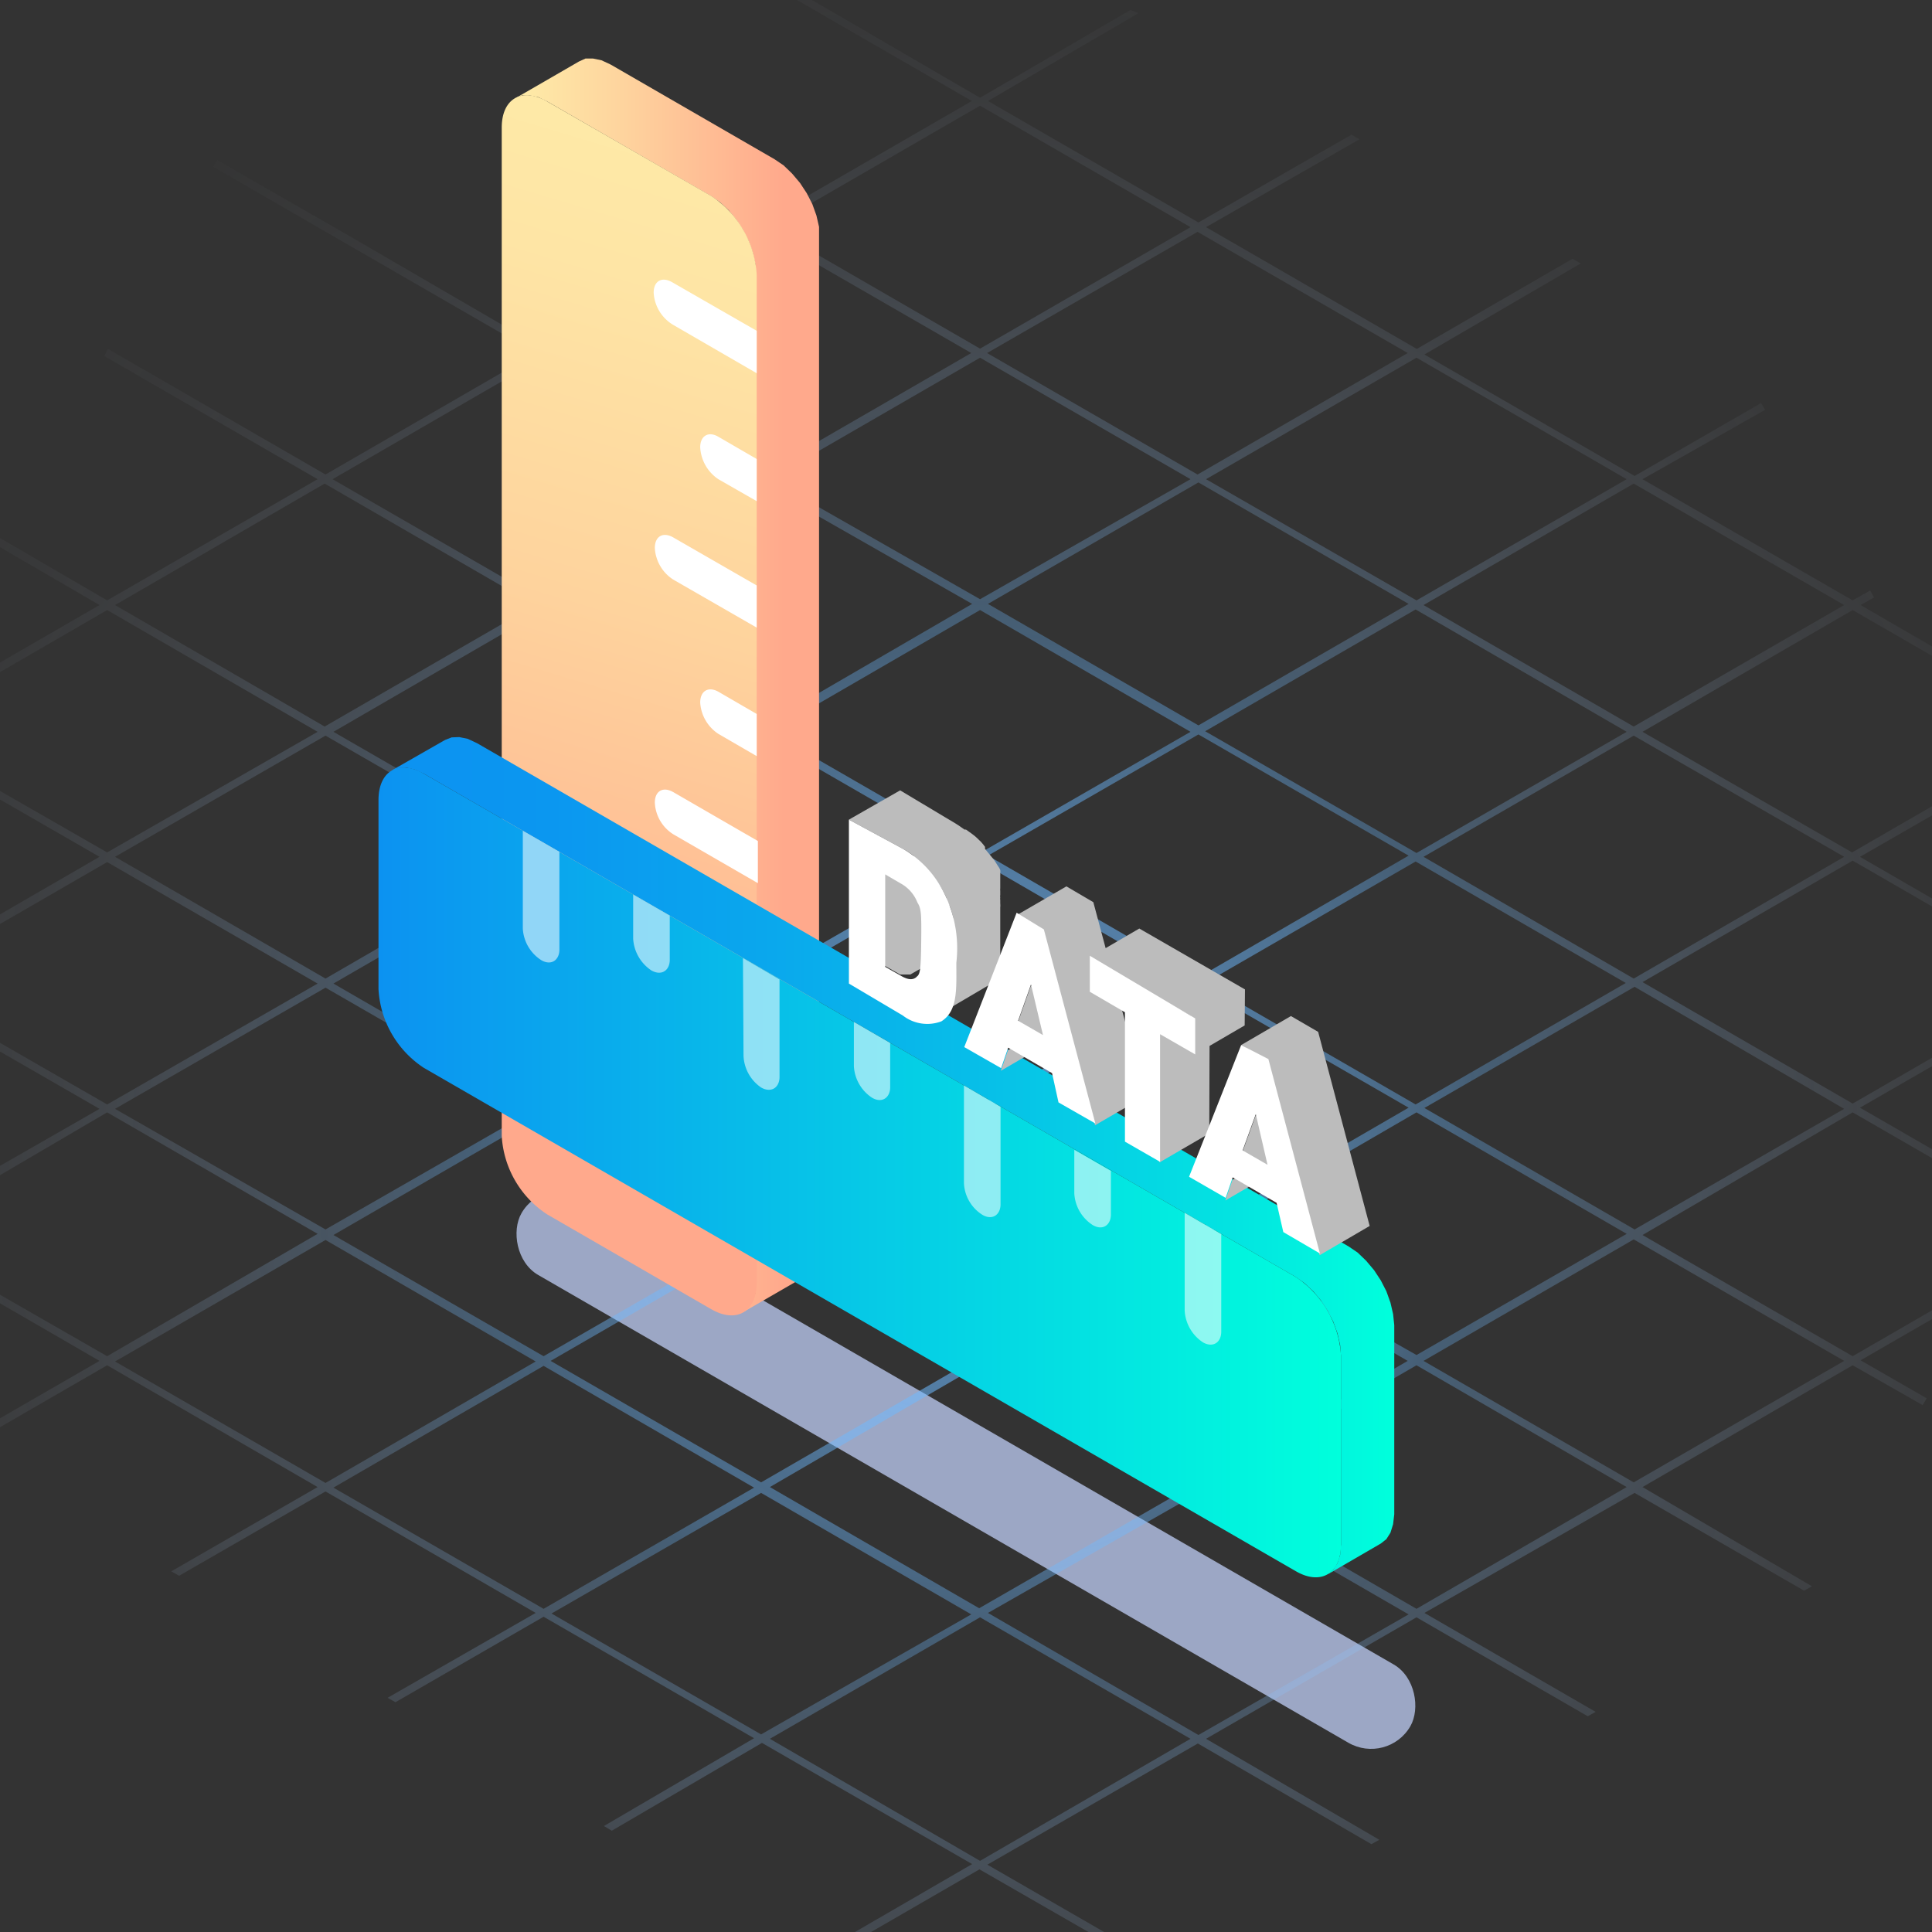 <svg id="图层_1" data-name="图层 1" xmlns="http://www.w3.org/2000/svg" xmlns:xlink="http://www.w3.org/1999/xlink" viewBox="0 0 66 66"><rect x="0" y="0" width="66" height="66" fill="#333333" stroke="none"/><defs><style>.cls-1{fill:#bfcdf5;opacity:0.75;}.cls-2{opacity:0.65;fill:url(#未命名的渐变_147);}.cls-3,.cls-4,.cls-5,.cls-6,.cls-8{fill-rule:evenodd;}.cls-3{fill:url(#未命名的渐变_252);}.cls-4{fill:url(#未命名的渐变_4);}.cls-5{fill:url(#未命名的渐变_21);}.cls-6{fill:url(#未命名的渐变_2);}.cls-7{opacity:0.55;}.cls-10,.cls-8{fill:#fff;}.cls-9{fill:#bcbcbc;}</style><radialGradient id="未命名的渐变_147" cx="33.27" cy="38.78" r="47.58" gradientUnits="userSpaceOnUse"><stop offset="0" stop-color="#6db9ff"/><stop offset="0.06" stop-color="#6db9ff" stop-opacity="0.98"/><stop offset="0.12" stop-color="#6db9ff" stop-opacity="0.93"/><stop offset="0.19" stop-color="#6db9ff" stop-opacity="0.84"/><stop offset="0.26" stop-color="#6db9ff" stop-opacity="0.72"/><stop offset="0.34" stop-color="#6db9ff" stop-opacity="0.56"/><stop offset="0.36" stop-color="#6db9ff" stop-opacity="0.5"/><stop offset="0.44" stop-color="#86c3ff" stop-opacity="0.39"/><stop offset="0.55" stop-color="#a4cfff" stop-opacity="0.25"/><stop offset="0.66" stop-color="#bbd9ff" stop-opacity="0.14"/><stop offset="0.77" stop-color="#cce0ff" stop-opacity="0.06"/><stop offset="0.88" stop-color="#d6e4ff" stop-opacity="0.02"/><stop offset="1" stop-color="#d9e5ff" stop-opacity="0"/></radialGradient><linearGradient id="未命名的渐变_252" x1="-351.47" y1="23.41" x2="-341.05" y2="23.41" gradientTransform="matrix(-1, 0, 0, 1, -323.45, 0)" gradientUnits="userSpaceOnUse"><stop offset="0.12" stop-color="#ffa98c"/><stop offset="0.65" stop-color="#fed49e"/><stop offset="1" stop-color="#feeca8"/></linearGradient><linearGradient id="未命名的渐变_4" x1="-339.44" y1="42.47" x2="-351.25" y2="3.04" gradientTransform="matrix(-1, 0, 0, 1, -323.45, 0)" gradientUnits="userSpaceOnUse"><stop offset="0.12" stop-color="#ffa98c"/><stop offset="0.22" stop-color="#ffb491"/><stop offset="0.54" stop-color="#fed39d"/><stop offset="0.81" stop-color="#fee5a5"/><stop offset="1" stop-color="#feeca8"/></linearGradient><linearGradient id="未命名的渐变_21" x1="-371.07" y1="39.48" x2="-336.83" y2="39.48" gradientTransform="matrix(-1, 0, 0, 1, -323.45, 0)" gradientUnits="userSpaceOnUse"><stop offset="0" stop-color="#00ffdc"/><stop offset="0.16" stop-color="#03e4e1"/><stop offset="0.4" stop-color="#07c0e8"/><stop offset="0.63" stop-color="#0aa7ed"/><stop offset="0.84" stop-color="#0b97f0"/><stop offset="1" stop-color="#0c92f1"/></linearGradient><linearGradient id="未命名的渐变_2" x1="-369.26" y1="40.05" x2="-336.37" y2="40.05" gradientTransform="matrix(-1, 0, 0, 1, -323.45, 0)" gradientUnits="userSpaceOnUse"><stop offset="0" stop-color="#00ffdc"/><stop offset="1" stop-color="#0c92f1"/></linearGradient></defs><title>校招icon</title><rect class="cls-1" x="15.46" y="48.67" width="35.06" height="3.09" rx="1.55" transform="translate(36.46 110.19) rotate(-150)"/><path class="cls-2" d="M55.57,16.37l-7.18,4.14L41.2,16.37l7.19-4.15ZM26.3,25l7.18-4.16L40.67,25l-7.19,4.14Zm14.37,8.6-7.19,4.15L26.3,33.58l7.18-4.15Zm-7.46-4.31L26,33.43l-7.19-4.16L26,25.13Zm-7.45,4.31-7.19,4.15-7.18-4.15,7.18-4.15Zm.27.16,7.18,4.14L26,42l-7.19-4.15ZM33.48,38l7.19,4.15-7.19,4.14L26.3,42.19Zm.27-.16,7.19-4.14,7.18,4.14L40.94,42Zm0-8.61,7.19-4.14,7.18,4.14-7.18,4.16Zm0-8.6,7.19-4.15,7.18,4.15-7.18,4.15Zm-.27-.16L26.3,16.37l7.18-4.15,7.19,4.15Zm-.27.16L26,24.82l-7.19-4.15L26,16.52ZM25.76,25l-7.19,4.14L11.39,25l7.18-4.16ZM18.3,29.27l-7.18,4.16L3.93,29.27l7.19-4.14Zm0,8.61L11.12,42,3.93,37.88l7.19-4.14Zm.27.16,7.19,4.15-7.19,4.14-7.18-4.14ZM26,42.34l7.18,4.15L26,50.64l-7.19-4.15Zm7.45,4.3,7.19,4.16-7.19,4.14L26.3,50.8Zm.27-.15,7.19-4.15,7.18,4.15-7.18,4.15Zm7.45-4.3L48.39,38l7.18,4.15-7.18,4.14Zm0-8.61,7.19-4.15,7.18,4.15-7.18,4.15Zm0-8.6,7.19-4.16L55.57,25l-7.18,4.14Zm6.92-12.92-7.18,4.15-7.19-4.15,7.19-4.14ZM33.48,3.61l7.19,4.15-7.19,4.15L26.3,7.76ZM26,7.92l7.18,4.14L26,16.21l-7.19-4.15Zm-7.46,4.3,7.19,4.15-7.19,4.14-7.18-4.14Zm-7.45,4.3,7.18,4.15-7.18,4.15L3.93,20.67ZM-3.52,25l7.18-4.16L10.85,25,3.66,29.12Zm0,8.6,7.18-4.15,7.19,4.15L3.66,37.73Zm0,8.61L3.66,38l7.19,4.15L3.66,46.33Zm7.45,4.3,7.19-4.15,7.18,4.15-7.18,4.15Zm7.46,4.31,7.18-4.16,7.19,4.16-7.19,4.14Zm7.45,4.3L26,51l7.18,4.15L26,59.25Zm14.64,8.45L26.3,59.4l7.18-4.15,7.19,4.15Zm7.46-4.3L33.75,55.1,40.94,51l7.18,4.15Zm7.45-4.31L41.2,50.8l7.19-4.16,7.18,4.16ZM63,46.49l-7.19,4.15-7.18-4.15,7.18-4.15ZM55.84,42l-7.18-4.15,7.18-4.14L63,37.88Zm14.64-8.45-7.19,4.15-7.18-4.15,7.18-4.15ZM63,29.27l-7.19,4.16-7.18-4.16,7.18-4.14Zm-7.19-4.45-7.18-4.15,7.18-4.15L63,20.67ZM38.62.34l-5.14,3L27-.43l-.26.15,6.46,3.73L26,7.61,19.5,3.83,19.23,4l6.53,3.77-7.19,4.15L12,8.1h0L7.42,5.47l-.13.23L11.7,8.25l6.6,3.81-7.18,4.15L4.45,12.36l-.76-.44-.13.24.62.36h0l6.67,3.85L3.66,20.51,0,18.38l-.14.23L3.4,20.67l-16.54,9.55.13.23,9.22-5.32L3.4,29.27l-7.19,4.16-3.7-2.14-.13.23,3.56,2.06-5.35,3.09.13.24,5.49-3.17L3.4,37.88-3.79,42l-7.43-4.29-.13.24,7.29,4.21-1.63.94.14.23,1.76-1L3.4,46.49l-4.94,2.85-.42.24.13.24.56-.33,4.93-2.85,7.19,4.16-5,2.88.27.15,5-2.88L18.3,55.1,13.24,58l.27.15,5.06-2.92,7.19,4.15-5.13,3,.27.16,5.13-3,7.18,4.14L28,66.7l.27.16,5.19-3,6,3.45.27-.15-6-3.46,7.19-4.14L46.85,63l.27-.15L41.2,59.4l7.19-4.15,5.85,3.38.27-.15L48.66,55.1,55.84,51l5.79,3.34.27-.15L56.11,50.8l7.18-4.16L65.68,48l.14-.23-2.26-1.3,11.65-6.72-.14-.23L63.29,46.33l-7.18-4.14L63.29,38l6.12,3.53.13-.23-6-3.46,7.19-4.14,2.39,1.37.13-.23L71,33.58l.46-.27-.14-.23-.59.35-7.19-4.16,4.19-2.41-.13-.24-4.33,2.5L56.11,25l7.18-4.16,13.58,7.84.13-.23L63.56,20.67l.46-.26-.13-.24-.6.34-7.18-4.14L60.3,14l-.14-.23-4.32,2.49-7.18-4.15L54,9l-.28-.16-5.32,3.08L41.2,7.76l5.24-3-.27-.16-5.23,3L33.75,3.45l5.14-3Z"/><path class="cls-3" d="M17.6,3.36,19.78,2.1,20,2h.26l.29.06.32.15,5.59,3.23.31.21.29.28.27.32.23.35.19.37.14.39.09.39,0,.38V42.57l0,.34-.09.29-.14.22-.19.15-2.18,1.26.19-.16.14-.22.09-.28,0-.35V9.38l0-.37-.09-.39-.14-.39-.19-.38-.23-.35-.26-.32-.29-.27-.32-.22L18.7,3.47l-.31-.15-.29-.06h-.27Z"/><path class="cls-4" d="M25.85,9.38V43.82c0,1-.7,1.4-1.56.9L18.7,41.49a3.43,3.43,0,0,1-1.56-2.69V4.36c0-1,.7-1.39,1.56-.89l5.59,3.22A3.46,3.46,0,0,1,25.85,9.38Z"/><polygon class="cls-5" points="13.38 26.32 15.2 25.28 15.43 25.19 15.69 25.18 15.98 25.24 16.3 25.39 46.07 42.58 46.38 42.79 46.67 43.07 46.94 43.39 47.17 43.74 47.36 44.11 47.5 44.5 47.59 44.89 47.63 45.27 47.63 51.73 47.59 52.07 47.5 52.36 47.36 52.58 47.17 52.73 45.36 53.78 45.55 53.62 45.69 53.4 45.78 53.12 45.81 52.77 45.81 46.31 45.78 45.94 45.69 45.55 45.55 45.16 45.36 44.78 45.13 44.43 44.86 44.11 44.57 43.84 44.26 43.62 14.48 26.43 14.17 26.29 13.88 26.22 13.62 26.24 13.38 26.32"/><path class="cls-6" d="M44.26,53.67,14.48,36.48a3.44,3.44,0,0,1-1.55-2.69V27.33c0-1,.7-1.39,1.55-.9L44.26,43.62a3.47,3.47,0,0,1,1.55,2.69v6.46C45.81,53.76,45.11,54.17,44.26,53.67Z"/><g class="cls-7"><path class="cls-8" d="M40.47,44.77a1.39,1.39,0,0,0,.63,1.09c.34.19.62,0,.62-.37V42.16l-1.25-.73Z"/><path class="cls-8" d="M32.93,40.42a1.35,1.35,0,0,0,.63,1.08c.34.2.62,0,.62-.36V37.81l-1.25-.73Z"/><path class="cls-8" d="M25.4,36.07A1.38,1.38,0,0,0,26,37.15c.35.2.63,0,.63-.36V33.46l-1.25-.73Z"/><path class="cls-8" d="M36.7,40.77a1.37,1.37,0,0,0,.63,1.08c.34.2.62,0,.62-.36V40l-1.25-.72Z"/><path class="cls-8" d="M29.17,36.42a1.38,1.38,0,0,0,.62,1.08c.34.2.62,0,.62-.36V35.63l-1.24-.72Z"/><path class="cls-8" d="M17.86,31.72a1.37,1.37,0,0,0,.63,1.08c.34.2.62,0,.62-.36V29.1l-1.25-.72Z"/><path class="cls-8" d="M21.63,32.07a1.4,1.4,0,0,0,.62,1.08c.35.2.63,0,.63-.36V31.28l-1.25-.72Z"/></g><path class="cls-8" d="M23,11.1A1.37,1.37,0,0,1,22.33,10c0-.4.28-.56.63-.36l2.89,1.66v1.45Z"/><path class="cls-8" d="M23,19.8a1.37,1.37,0,0,1-.63-1.08c0-.4.28-.56.63-.36L25.85,20v1.44Z"/><path class="cls-8" d="M23,28.5a1.35,1.35,0,0,1-.63-1.08c0-.4.28-.56.63-.36l2.89,1.67v1.44Z"/><path class="cls-8" d="M24.54,16.37a1.4,1.4,0,0,1-.62-1.09c0-.39.28-.56.62-.36l1.31.76v1.44Z"/><path class="cls-8" d="M24.54,25.07A1.38,1.38,0,0,1,23.92,24c0-.4.28-.56.62-.37l1.31.76v1.44Z"/><path class="cls-9" d="M34.17,33.56l0,0,0-.05,0-.09,0,0h0v0l0-.09a.36.36,0,0,1,0-.1h0v0a.19.19,0,0,0,0-.08s0-.08,0-.13v-.08s0-.06,0-.09V31.46s0,0,0-.06V31h0a.66.66,0,0,0,0-.14s0-.08,0-.12h0v0a.17.17,0,0,1,0-.07.36.36,0,0,1,0-.1s0-.06,0-.09v0h0v-.05a.31.31,0,0,1,0-.08l0-.09s0-.05,0-.08h0l0-.05,0-.08,0-.07,0-.08,0,0h0l0,0a.59.59,0,0,0,0-.08.31.31,0,0,0,0-.1.64.64,0,0,0-.08-.14v0l-.12-.19L33.65,29l0-.07h0l-.06-.08-.06-.07a.46.46,0,0,0-.07-.07l-.07-.07a.12.12,0,0,0,0,0h0l0,0-.09-.08-.09-.07L33,28.34l-.05,0h0l0,0-.1-.07-.1-.07-.11-.07h0L30.75,27,29,28,30.85,29a2.92,2.92,0,0,1,.37.24h0l0,0-1,.59v3.16l.53.3,0,0,.05,0,0,0,0,0h.3l0,0,1.42-.82v.82a.61.61,0,0,1,0,.14v.24a1.79,1.79,0,0,1,0,.24v0a1.89,1.89,0,0,1,0,.23h0a1.11,1.11,0,0,1-.09.19v0l-.09.11-.05.06a.7.7,0,0,1-.17.13l1.7-1a.59.59,0,0,0,.18-.13.21.21,0,0,0,0-.06.34.34,0,0,0,.08-.09Zm-2.24-1.48V30a2.88,2.88,0,0,1,.23.34,3.91,3.91,0,0,1,.18.35h0c0,.11.09.22.13.32h0l.09.31h0c0,.1,0,.2.05.29v0a2.66,2.66,0,0,1,0,.28v0c0,.07,0,.14,0,.21v.27h-.05l-.16-.08Z"/><polygon class="cls-9" points="42.52 35.03 42.53 33.8 38.92 31.72 37.77 32.39 37.35 30.82 36.43 30.28 34.72 31.27 35.65 31.81 36.02 33.21 35.21 33.69 34.77 34.93 35.42 35.3 34.43 35.88 34.19 36.58 35.89 35.59 36.03 35.18 36.48 34.92 37.41 38.44 39.11 37.45 37.97 33.15 40.68 34.71 39.62 35.33 39.61 39.71 41.31 38.72 41.32 35.73 42.52 35.03"/><polygon class="cls-9" points="45.08 42.88 46.79 41.88 45.03 35.25 44.1 34.71 42.4 35.7 43.32 36.24 43.7 37.65 42.89 38.12 42.44 39.36 43.09 39.73 42.1 40.31 41.86 41.01 43.56 40.02 43.7 39.61 44.15 39.35 45.08 42.88"/><path class="cls-10" d="M32.17,30.35a4.22,4.22,0,0,1,.5,2.54c0,.88.06,1.64-.51,2a1.36,1.36,0,0,1-1.32-.2L29,33.6,29,28,30.85,29A3.52,3.52,0,0,1,32.17,30.35Zm-.83,3c.09-.1.12-.23.13-1.19s0-1.12-.13-1.33a1.27,1.27,0,0,0-.57-.65l-.53-.31v3.16l.53.3c.3.18.47.14.58,0m4.31-1.58,1.76,6.63-1.26-.72-.22-1-1.5-.87-.24.7-1.26-.72,1.79-4.59Zm-.88,3.12.85.49-.41-1.73-.44,1.24m2.45-2.22v1.23l1.2.7V39l1.2.69V35.33l1.2.69V34.79Zm6.1,3.53,1.76,6.64-1.25-.73-.23-1-1.5-.87-.24.7-1.25-.72L42.4,35.7Zm-.88,3.12.85.49-.4-1.73-.45,1.24"/></svg>